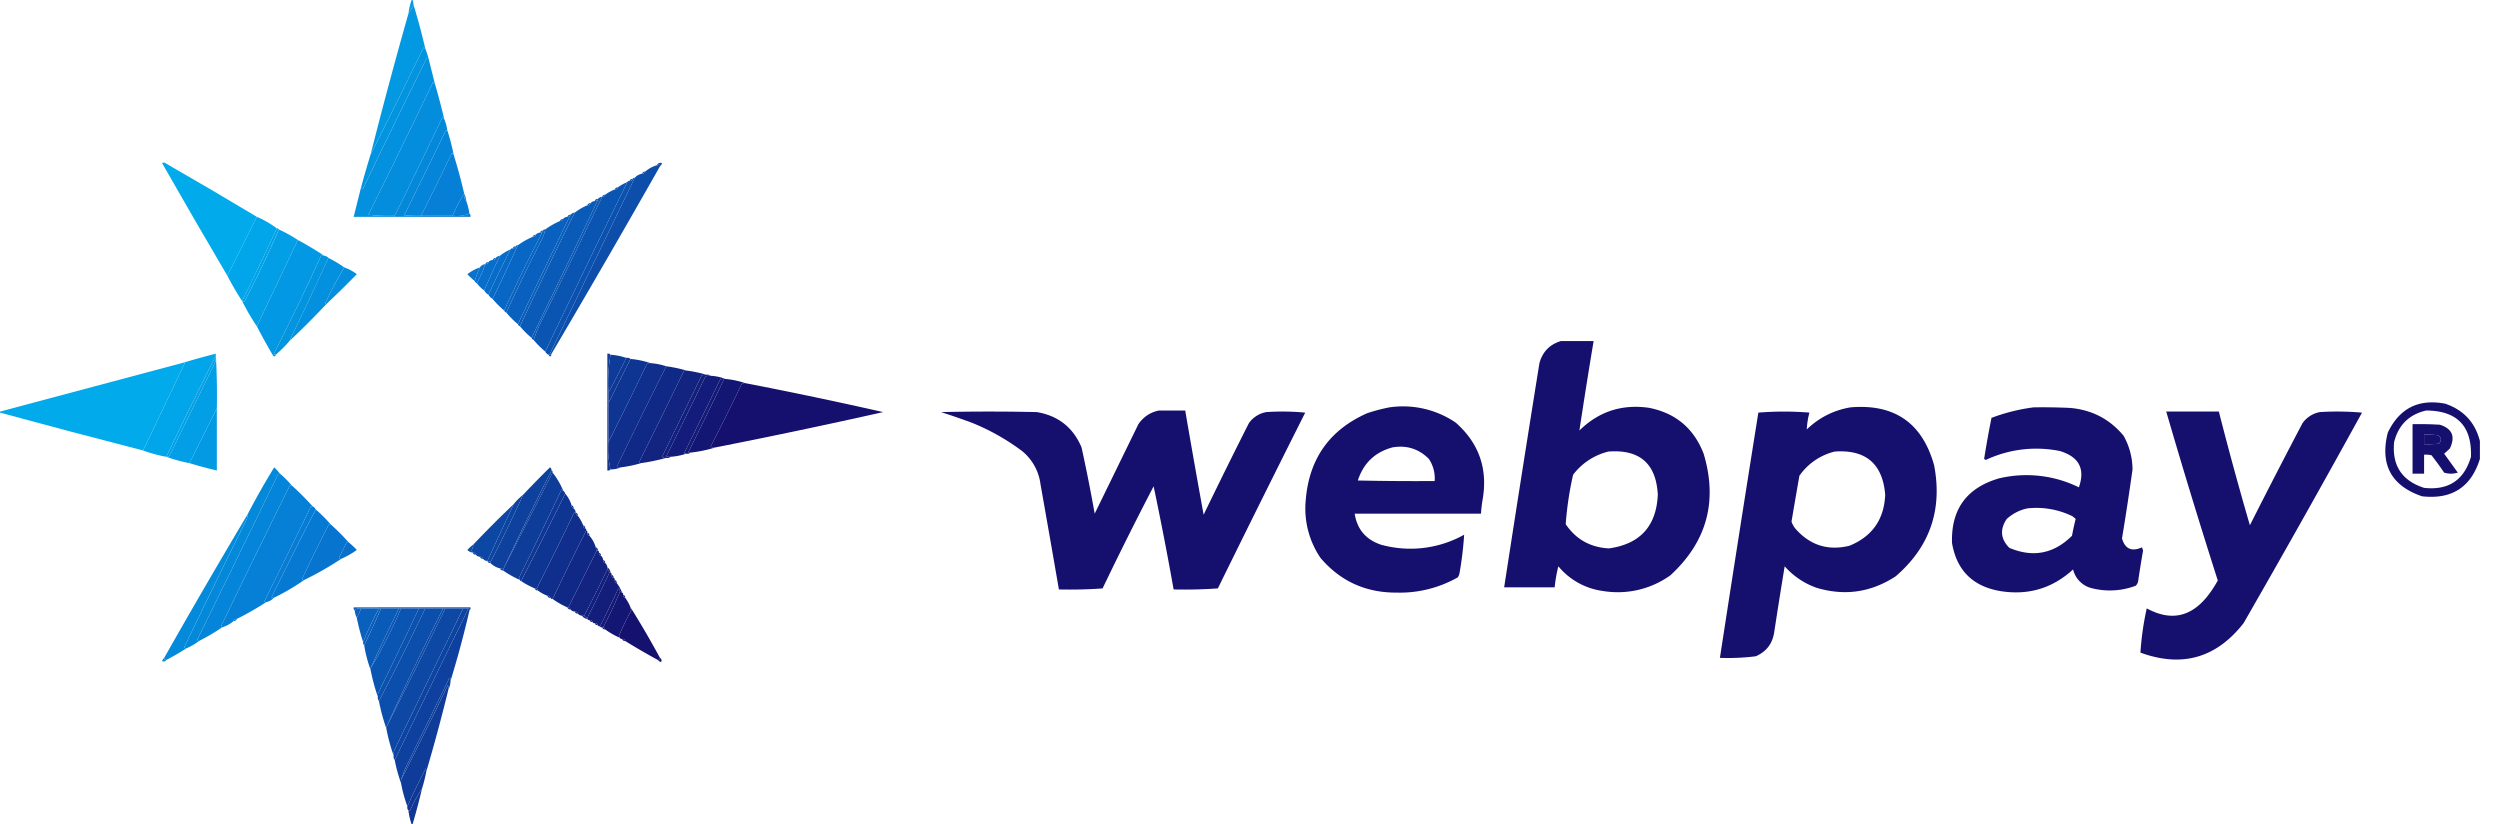 <svg width="91" height="30" viewBox="0 0 91 30" fill="none" xmlns="http://www.w3.org/2000/svg">
    <g opacity=".993" fill-rule="evenodd" clip-rule="evenodd">
        <path d="M14.98 0h.04c.02.062.033.126.037.192l-.191.306c.02-.17.059-.336.115-.498Z" fill="#029DE3"/>
        <path d="M15.057.192c.158.514.298 1.038.422 1.57a.086.086 0 0 1-.057-.038 278.925 278.925 0 0 1-1.935 3.908c.436-1.721.896-3.433 1.379-5.134l.191-.306Z" fill="#0298E2"/>
        <path d="M15.479 1.762c.044.11.082.225.115.345-.034-.005-.06.008-.077.039a408.354 408.354 0 0 0-2.318 4.75.127.127 0 0 0-.057-.076c.11-.4.224-.797.345-1.188a278.925 278.925 0 0 0 1.934-3.908.086.086 0 0 0 .058.038Z" fill="#0294E0"/>
        <path d="m15.594 2.107.23.92a.086.086 0 0 1-.058-.038 421.453 421.453 0 0 1-2.356 4.827c.318.038.637.051.958.038v.039h-1.494l.268-1.073a.127.127 0 0 1 .057.077 408.354 408.354 0 0 1 2.318-4.751c.018-.031.043-.044.077-.039Z" fill="#0291DF"/>
        <path d="M15.824 3.027c.127.43.241.864.345 1.303a.127.127 0 0 1-.058-.077 234.276 234.276 0 0 1-1.743 3.601c-.32.013-.64 0-.958-.038a421.453 421.453 0 0 0 2.356-4.827.086.086 0 0 0 .058.038Z" fill="#038CDD"/>
        <path d="M16.169 4.33c.056.134.094.275.114.421-.033-.005-.059.008-.076.038a336.672 336.672 0 0 1-1.494 3.046c.204.02.408.026.613.02v.038h-.958v-.039a234.276 234.276 0 0 0 1.743-3.601c.01.035.03.06.058.077Z" fill="#0388DA"/>
        <path d="M16.284 4.751c.094.288.17.582.23.881a.127.127 0 0 1-.058-.076 95.93 95.93 0 0 1-1.13 2.298c-.205.007-.41 0-.613-.019a336.672 336.672 0 0 0 1.494-3.046c.017-.03.043-.043.076-.038Z" fill="#0485D9"/>
        <path d="M16.513 5.632c.145.464.273.937.384 1.418a5.401 5.401 0 0 0-.422.804h-1.15a95.93 95.93 0 0 0 1.13-2.298c.012.035.03.06.058.076Z" fill="#0480D6"/>
        <path d="m9.349 7.893-1.073 2.145c-.8-1.358-1.592-2.724-2.376-4.1.05-.034.1-.028.154.02 1.107.636 2.205 1.281 3.295 1.935Z" fill="#00AAEB"/>
        <path d="M24.023 6.054a.093.093 0 0 0-.02-.077.11.11 0 0 1-.095.038c.048-.082.112-.107.192-.076a.264.264 0 0 1-.077.115Z" fill="#124BA2"/>
        <path d="M24.023 6.054a446.692 446.692 0 0 1-3.946 6.82l-.077.038 3.103-6.437c.07-.08.16-.131.269-.153.058.003.096-.023.115-.077.121-.105.262-.182.421-.23a.11.11 0 0 0 .096-.038.093.093 0 0 1 .019.077Z" fill="#0C4DAB"/>
        <path d="M23.372 6.322c.058.003.096-.023.115-.077-.059-.003-.097.023-.115.077Z" fill="#124FA6"/>
        <path d="M23.027 6.513c-.018.054-.057.08-.115.077.018-.054.056-.08.115-.077Z" fill="#1151A9"/>
        <path d="M23.103 6.475 20 12.912h-.038a.251.251 0 0 1-.115-.115 688.367 688.367 0 0 1 2.988-6.169c.013-.032.039-.045.077-.038.058.003.097-.023.115-.077.013-.032.038-.044.076-.038Z" fill="#0A50AF"/>
        <path d="M22.835 6.628a688.367 688.367 0 0 0-2.988 6.169 3.29 3.29 0 0 1-.422-.421c.06-.182.13-.361.211-.537.77-1.554 1.53-3.112 2.28-4.674.058.003.096-.023.115-.077.105-.079.22-.143.345-.191.058.002.096-.023.114-.077.105-.079.22-.143.345-.192Z" fill="#0A54B2"/>
        <path d="M22.375 6.897c.059.002.097-.023.115-.077-.058-.003-.096.023-.114.077Z" fill="#1155AB"/>
        <path d="M21.916 7.165c.058.003.096-.023.115-.077-.059-.003-.097.023-.115.077Z" fill="#1056AE"/>
        <path d="M16.897 7.05c.042.08.068.17.076.268a.332.332 0 0 1-.076-.268Z" fill="#0B7BCF"/>
        <path d="M21.916 7.165a392.884 392.884 0 0 1-2.28 4.674 4.736 4.736 0 0 0-.21.537.115.115 0 0 1-.077-.077c.815-1.668 1.62-3.342 2.413-5.02v-.038a.222.222 0 0 1 .154-.076Z" fill="#0A57B5"/>
        <path d="M21.762 7.241v.039a.22.22 0 0 1-.114.038c.018-.054.056-.08.114-.077Z" fill="#1058B0"/>
        <path d="M21.762 7.28a453.637 453.637 0 0 1-2.413 5.019 3.285 3.285 0 0 1-.422-.422A153.769 153.769 0 0 1 20.92 7.74c.14-.108.294-.198.46-.268.059.003.097-.022.115-.076a.222.222 0 0 1 .154-.077.22.22 0 0 0 .114-.038Z" fill="#095AB8"/>
        <path d="M16.897 7.05a.332.332 0 0 0 .076.268c.054.149.092.302.115.46-.188.074-.392.1-.613.076.12-.282.26-.55.422-.804Z" fill="#057AD3"/>
        <path d="M21.38 7.471c.058.003.096-.022.114-.076-.058-.003-.097.022-.115.076Z" fill="#105AB1"/>
        <path d="M20.92 7.74c-.686 1.37-1.35 2.749-1.993 4.137a.115.115 0 0 1-.076-.076l1.877-3.908.038-.077a.222.222 0 0 1 .154-.077Z" fill="#095DBB"/>
        <path d="M17.088 7.778c.035.027.047.065.038.115h-1.8v-.039h1.15c.22.024.425-.002.612-.076Z" fill="#0B7CCE"/>
        <path d="m20.766 7.816-.038.077h-.077c.018-.054.057-.08.115-.077Z" fill="#105EB5"/>
        <path d="M9.349 7.893c.261.111.504.252.728.421a125.25 125.25 0 0 1-1.265 2.644 10.835 10.835 0 0 1-.536-.92l1.073-2.145Z" fill="#00A5E9"/>
        <path d="M20.651 7.893h.077L18.851 11.8a3.278 3.278 0 0 1-.422-.422c.42-.915.86-1.822 1.322-2.72.043-.1.075-.202.096-.307.166-.12.345-.223.536-.306.059.003.097-.023.115-.077a.222.222 0 0 1 .153-.076Z" fill="#085FBE"/>
        <path d="M20.383 8.046c.059.003.097-.023.115-.077-.058-.002-.097.023-.115.077Z" fill="#105FB6"/>
        <path d="M10.077 8.314c.038-.006.063.006.076.038-.383.882-.798 1.75-1.245 2.606-.03.042-.061.042-.096 0 .432-.877.854-1.758 1.265-2.644Z" fill="#01A2E7"/>
        <path d="M10.153 8.352c.24.112.47.24.69.384l-1.494 3.141a8.195 8.195 0 0 1-.537-.92c.035.043.067.043.096 0 .447-.855.862-1.723 1.245-2.605Z" fill="#019FE6"/>
        <path d="M19.847 8.352c-.02.105-.053.208-.096.307a66.494 66.494 0 0 0-1.322 2.72.115.115 0 0 1-.076-.076c.438-.955.898-1.9 1.379-2.836l.038-.076c.013-.032.039-.045.077-.039Z" fill="#0863C1"/>
        <path d="m19.77 8.39-.038.077h-.077c.018-.053.057-.079.115-.076Z" fill="#0F64BB"/>
        <path d="M19.655 8.467h.077c-.48.936-.94 1.881-1.38 2.836a3.278 3.278 0 0 1-.421-.422c.317-.646.623-1.298.92-1.954.166-.121.344-.223.536-.306.058.002.097-.023.115-.077a.223.223 0 0 1 .153-.077Z" fill="#0765C4"/>
        <path d="M19.387 8.62c.058.003.097-.022.115-.076-.059-.003-.097.023-.115.077Z" fill="#1065BC"/>
        <path d="M10.843 8.736c.33.177.65.369.958.574h-.115a92.196 92.196 0 0 1-1.724 3.583.093.093 0 0 0 .076.019c-.02.066-.051.079-.095.038a22.174 22.174 0 0 1-.594-1.073l1.494-3.141Z" fill="#0298E3"/>
        <path d="M18.774 8.966c-.018.053-.056.079-.115.076.018-.054.056-.08.115-.076Z" fill="#0F69C0"/>
        <path d="M18.85 8.927a68.003 68.003 0 0 1-.919 1.954.44.44 0 0 1-.153-.153c.258-.555.526-1.104.804-1.648.014-.032.039-.044.077-.038.059.003.097-.023.115-.076.013-.033.039-.045.077-.039Z" fill="#0769C8"/>
        <path d="M18.582 9.08a48.892 48.892 0 0 0-.804 1.648.44.44 0 0 1-.153-.153c.18-.426.372-.848.574-1.265.115-.095.243-.172.383-.23Z" fill="#076BC9"/>
        <path d="M11.8 9.31a.222.222 0 0 1 .154.077c-.456 1.002-.928 2.01-1.418 3.027-.153.179-.319.345-.498.498a.093.093 0 0 1-.076-.02 92.196 92.196 0 0 0 1.724-3.582h.115Z" fill="#0294E0"/>
        <path d="M18.2 9.31c-.203.417-.395.839-.575 1.265a1.331 1.331 0 0 1-.269-.268c.123-.221.226-.451.307-.69.058.003.097-.023.115-.077a.222.222 0 0 1 .153-.076c.058.002.097-.023.115-.077a.222.222 0 0 1 .153-.077Z" fill="#066DCC"/>
        <path d="M11.954 9.387c.202.1.393.215.575.345-.247.416-.477.85-.69 1.303.005.023.018.035.038.038-.434.46-.88.907-1.34 1.34.489-1.016.961-2.024 1.417-3.026Z" fill="#0291DF"/>
        <path d="M17.931 9.464c.058.002.097-.023.115-.077-.058-.003-.097.023-.115.077Z" fill="#0E6EC5"/>
        <path d="M17.663 9.617c.058.003.097-.023.115-.077-.059-.003-.097.023-.115.077Z" fill="#0E6FC6"/>
        <path d="M17.663 9.617c-.081.239-.184.469-.307.69a.115.115 0 0 1-.076-.077c.053-.17.116-.336.191-.498a.253.253 0 0 1 .192-.115Z" fill="#0770CE"/>
        <path d="M12.529 9.732c.166.058.32.14.46.249-.366.372-.736.736-1.112 1.092-.02-.003-.033-.015-.038-.039.213-.452.443-.886.69-1.302Z" fill="#038EDD"/>
        <path d="M17.471 9.732a4.111 4.111 0 0 0-.191.498 2.436 2.436 0 0 1-.268-.25c.14-.107.293-.19.46-.248Z" fill="#0871CD"/>
        <path d="M56.82 12.414h1.188a212.888 212.888 0 0 0-.518 3.257c.708-.696 1.557-.971 2.548-.824.961.194 1.619.75 1.974 1.666.52 1.732.117 3.207-1.207 4.426a3.286 3.286 0 0 1-2.453.574 2.546 2.546 0 0 1-1.628-.9 5.105 5.105 0 0 0-.134.766h-1.839c.42-2.72.847-5.441 1.284-8.16.115-.416.377-.684.785-.805Zm1.724 4.023c1.14-.087 1.74.437 1.8 1.57-.052 1.145-.645 1.797-1.78 1.955-.675-.037-1.199-.33-1.572-.881a11.98 11.98 0 0 1 .269-1.801 2.3 2.3 0 0 1 1.283-.843Z" fill="#140E6D"/>
        <path d="M7.854 12.874c.039.657.051 1.321.039 1.992l-.996 1.992a5.353 5.353 0 0 1-.843-.23.119.119 0 0 0 .115-.038l1.666-3.41a.707.707 0 0 0 .02-.23v-.076Z" fill="#019FE6"/>
        <path d="M7.854 12.874v.076a165.109 165.109 0 0 0-1.8 3.678 5.109 5.109 0 0 1-.843-.23l1.532-3.218c.368-.108.739-.21 1.111-.306Z" fill="#00A5E9"/>
        <path d="M20.077 12.874c-.019.123-.057.135-.115.038H20l.077-.038Z" fill="#1250A6"/>
        <path d="M22.222 12.912c.201.014.393.053.575.115-.207.426-.424.848-.651 1.264a6.25 6.25 0 0 1 .076-1.38Z" fill="#0E3A98"/>
        <path d="M7.854 12.95a.707.707 0 0 1-.019.23L6.17 16.59a.119.119 0 0 1-.115.038 165.109 165.109 0 0 1 1.8-3.678Z" fill="#01A1E8"/>
        <path d="M22.797 13.027a.177.177 0 0 1 .153.038l-.804 1.61v-.384c.227-.417.444-.838.65-1.264Z" fill="#0E3796"/>
        <path d="M22.95 13.065c.253.023.496.074.728.153a.168.168 0 0 0-.134.039c-.457.953-.924 1.898-1.398 2.835v-1.418l.804-1.609Z" fill="#0E3492"/>
        <path d="m6.743 13.18-1.532 3.218C3.47 15.951 1.734 15.491 0 15.02v-.038l6.743-1.8Z" fill="#00AAEB"/>
        <path d="M23.678 13.218c.201.015.393.053.575.115a213.65 213.65 0 0 0-1.8 3.66c.049.018.1.024.152.019-.118.049-.246.074-.383.076a3.282 3.282 0 0 1-.076-.996c.474-.937.94-1.882 1.398-2.835a.168.168 0 0 1 .134-.039Z" fill="#0F2E8C"/>
        <path d="M22.222 12.912a6.25 6.25 0 0 0-.076 1.38v.459h-.039v-1.877c.05-.01.088.003.115.038Z" fill="#133C93"/>
        <path d="M24.253 13.333c.251.033.494.084.728.154a.11.11 0 0 0-.096.038 398.793 398.793 0 0 1-1.628 3.314.093.093 0 0 0 .076.02 4.59 4.59 0 0 1-.728.152.323.323 0 0 1-.153-.019 213.65 213.65 0 0 1 1.8-3.659Z" fill="#102886"/>
        <path d="M24.98 13.487c.252.032.495.083.729.153a.248.248 0 0 0-.173.038l-1.436 2.95a.186.186 0 0 0 .153.039 7.317 7.317 0 0 1-.92.191.093.093 0 0 1-.076-.019c.547-1.102 1.09-2.206 1.628-3.314a.11.11 0 0 1 .096-.038Z" fill="#112280"/>
        <path d="M25.709 13.64a.177.177 0 0 1 .153.038.272.272 0 0 0-.191.038c-.468.968-.94 1.932-1.418 2.893.05.019.1.025.153.02a.177.177 0 0 1-.153.038.186.186 0 0 1-.153-.039l1.436-2.95a.248.248 0 0 1 .173-.038Z" fill="#121E7C"/>
        <path d="M25.862 13.678c.19.01.368.048.537.115h-.039a.186.186 0 0 0-.153.038c-.43.891-.864 1.779-1.303 2.663a.093.093 0 0 0 .077.02c-.182.061-.374.1-.575.114a.323.323 0 0 1-.153-.019c.477-.961.95-1.925 1.418-2.893a.272.272 0 0 1 .191-.038Z" fill="#121B79"/>
        <path d="M26.36 13.793c-.429.89-.863 1.777-1.302 2.663a.093.093 0 0 0 .076.02.177.177 0 0 1-.153.037.093.093 0 0 1-.077-.019c.44-.884.874-1.772 1.303-2.663a.186.186 0 0 1 .153-.038Z" fill="#131876"/>
        <path d="M26.36 13.793h.038c.254.023.496.074.728.153a.168.168 0 0 0-.134.039 63.088 63.088 0 0 1-1.13 2.28.494.494 0 0 0 .192.018 4.89 4.89 0 0 1-.92.192.093.093 0 0 1-.076-.02c.44-.885.873-1.772 1.302-2.662Z" fill="#131573"/>
        <path d="M27.126 13.946c1.68.325 3.352.676 5.02 1.054-2.025.455-4.056.883-6.092 1.284a.494.494 0 0 1-.192-.02c.392-.752.769-1.512 1.13-2.28a.168.168 0 0 1 .134-.038Z" fill="#140F6D"/>
        <path d="M90.268 16.054v.651c-.32 1.03-1.024 1.483-2.107 1.36-1.122-.385-1.537-1.158-1.245-2.318.424-.886 1.12-1.237 2.088-1.053.67.228 1.09.681 1.264 1.36Zm-1.954-1.111c1.124.006 1.667.568 1.629 1.685-.251.851-.82 1.228-1.706 1.13-.809-.26-1.173-.816-1.091-1.666.156-.623.546-1.006 1.168-1.15Zm-.076.88c.166-.006.332 0 .498.02.135.086.147.188.038.306-.178.02-.357.026-.537.02v-.345ZM50.575 14.828a3.409 3.409 0 0 1 2.413.555c.85.75 1.176 1.689.977 2.816a4.57 4.57 0 0 0-.057.498H49.31c.088.568.408.944.958 1.13a4.011 4.011 0 0 0 3.027-.363c-.03.47-.087.942-.172 1.417a.435.435 0 0 1-.058.134 4.275 4.275 0 0 1-2.222.556c-1.128.007-2.054-.414-2.778-1.265a3.199 3.199 0 0 1-.536-2.107c.123-1.502.87-2.555 2.241-3.16.269-.089.537-.159.805-.211Zm.115 1.456c.516-.086.957.055 1.322.421.16.245.23.513.21.805-.932.006-1.864 0-2.797-.02.206-.633.627-1.035 1.265-1.206ZM67.356 14.828c1.6-.136 2.615.566 3.046 2.107.31 1.623-.156 2.97-1.398 4.042-.892.584-1.85.725-2.874.421a2.774 2.774 0 0 1-1.168-.785c-.132.804-.26 1.609-.383 2.414-.066.41-.29.698-.671.862a8.138 8.138 0 0 1-1.303.057c.458-2.976.924-5.952 1.399-8.927.617-.05 1.236-.05 1.858 0a3.053 3.053 0 0 0-.096.613c.45-.432.98-.7 1.59-.804Zm-.574 1.609c1.133-.08 1.746.444 1.839 1.57-.038.9-.472 1.52-1.303 1.859-.784.19-1.442-.02-1.973-.632a.783.783 0 0 1-.134-.25c.094-.555.19-1.11.287-1.666a2.204 2.204 0 0 1 1.284-.881ZM74.023 14.828c.434-.007.869 0 1.303.019.806.063 1.464.402 1.973 1.015.212.38.321.79.325 1.226-.117.838-.244 1.674-.383 2.51.11.384.354.493.728.325l.039.115c-.062.357-.12.715-.173 1.073a.32.32 0 0 1-.095.21 2.675 2.675 0 0 1-1.648.077.93.93 0 0 1-.632-.67c-.756.692-1.643.954-2.663.785-.992-.174-1.573-.755-1.743-1.743-.041-1.224.527-2.01 1.705-2.356a4.321 4.321 0 0 1 2.912.325c.236-.67.006-1.11-.69-1.321a4.316 4.316 0 0 0-2.701.325l-.058-.038c.08-.5.168-.998.268-1.494a6.734 6.734 0 0 1 1.533-.383Zm-.23 3.678a2.982 2.982 0 0 1 1.648.287l.114.096a8.684 8.684 0 0 0-.134.613c-.662.656-1.422.803-2.28.44-.32-.321-.352-.672-.095-1.053.218-.195.467-.323.747-.383Z" fill="#140E6D"/>
        <path d="M7.893 14.866v2.26a14.291 14.291 0 0 1-.996-.268l.996-1.992Z" fill="#029AE3"/>
        <path d="M42.184 14.943h.958c.216 1.265.44 2.53.67 3.793.54-1.117 1.089-2.229 1.648-3.334a.995.995 0 0 1 .632-.402 8.76 8.76 0 0 1 1.418.02c-1.07 2.127-2.13 4.26-3.18 6.398-.536.038-1.072.05-1.61.038a121.232 121.232 0 0 0-.728-3.755 126.545 126.545 0 0 0-1.858 3.717c-.527.038-1.057.05-1.59.038-.22-1.277-.444-2.554-.67-3.831a1.858 1.858 0 0 0-.67-1.207 8.075 8.075 0 0 0-1.84-1.035A28.502 28.502 0 0 0 34.253 15a79.153 79.153 0 0 1 3.486 0c.778.13 1.32.558 1.629 1.284.176.8.335 1.605.479 2.413l1.59-3.256c.184-.268.434-.434.747-.498ZM78.85 14.98h1.916c.353 1.386.73 2.766 1.13 4.139a254.741 254.741 0 0 1 1.916-3.717.996.996 0 0 1 .632-.402 10.236 10.236 0 0 1 1.533.02 473.48 473.48 0 0 1-4.31 7.662c-.992 1.27-2.244 1.627-3.755 1.073.035-.541.111-1.078.23-1.61.868.473 1.609.32 2.222-.46.136-.175.257-.36.364-.555a243.123 243.123 0 0 1-1.877-6.15ZM87.816 15.44c.332-.006.665 0 .996.02.448.143.57.43.364.862a2.705 2.705 0 0 1-.21.191l.498.69a.83.83 0 0 1-.498 0 11.22 11.22 0 0 0-.46-.632.954.954 0 0 0-.269-.02v.69h-.42v-1.8Zm.421.384v.345c.18.006.359 0 .537-.02.11-.118.097-.22-.038-.306-.166-.02-.332-.026-.499-.02Z" fill="#140E6D"/>
        <path d="M22.107 14.751h.039v1.341c-.025.347 0 .68.076.996-.027.035-.065.047-.115.038v-2.375Z" fill="#153489"/>
        <path d="M20.077 17.126a117.706 117.706 0 0 0-1.763 3.602.219.219 0 0 0-.115-.038.764.764 0 0 1-.345-.192v-.038c.416-.806.812-1.623 1.188-2.452.318-.337.644-.67.977-.996.04.028.06.066.058.114Z" fill="#0D409E"/>
        <path d="M10.192 17.241c-.048.003-.08.029-.096.077-.972 2.002-1.95 4-2.931 5.996a.093.093 0 0 0 .076.02c-.14.108-.293.197-.46.268-.033.005-.059-.008-.076-.039.75-1.563 1.51-3.12 2.28-4.674.018-.05.025-.1.019-.153.305-.585.63-1.16.977-1.724.078.071.148.148.21.23Z" fill="#0388DA"/>
        <path d="M20.077 17.126c.032.014.044.04.038.077l-1.8 3.525a117.706 117.706 0 0 1 1.762-3.602Z" fill="#0D3E9C"/>
        <path d="M20.115 17.203c.157.198.284.415.383.651a.086.086 0 0 1-.057-.038 185.756 185.756 0 0 1-1.552 3.219c.014.026.027.051.038.076a3.592 3.592 0 0 1-.613-.345v-.038l1.8-3.525Z" fill="#0D3B99"/>
        <path d="M10.192 17.241c.153.128.293.269.421.422-.034-.005-.06.008-.077.038-.84 1.694-1.67 3.393-2.49 5.096.005.023.017.036.038.038a6.91 6.91 0 0 1-.843.498.093.093 0 0 1-.076-.019c.982-1.996 1.959-3.994 2.93-5.996.017-.048.049-.074.097-.077Z" fill="#0485D9"/>
        <path d="M10.613 17.663c.268.242.524.498.766.766-.033-.005-.059.008-.076.038a429.06 429.06 0 0 1-1.686 3.43.093.093 0 0 0 .076.019c-.344.223-.702.428-1.072.613-.059-.003-.097.023-.115.076a1.127 1.127 0 0 1-.422.23c-.02-.002-.033-.015-.038-.038.82-1.703 1.65-3.402 2.49-5.096.018-.03.043-.043.077-.038Z" fill="#0480D6"/>
        <path d="M20.498 17.854a.27.27 0 0 1 .077.115 184.85 184.85 0 0 1-1.61 3.18c-.025 0-.038-.012-.038-.038a1.608 1.608 0 0 0-.038-.076c.528-1.069 1.045-2.141 1.552-3.219a.086.086 0 0 0 .057.038Z" fill="#0E3796"/>
        <path d="M20.575 17.97c.105.121.182.262.23.42-.003.06.022.098.076.116.045.039.07.09.077.153-.034-.005-.06.008-.077.038-.438.915-.885 1.822-1.34 2.72h-.077a2.976 2.976 0 0 1-.498-.268 184.85 184.85 0 0 0 1.609-3.18Z" fill="#0E3492"/>
        <path d="M19.042 18.008a54.358 54.358 0 0 1-1.188 2.452.218.218 0 0 0-.114-.038l.957-2.07a2.2 2.2 0 0 1 .345-.344Z" fill="#0C43A2"/>
        <path d="M11.38 18.43c.05.025.089.063.114.114a124.206 124.206 0 0 0-1.609 3.2.093.093 0 0 0 .077.018.473.473 0 0 1-.269.154.093.093 0 0 1-.076-.02 429.06 429.06 0 0 0 1.686-3.429c.017-.03.043-.043.076-.038Z" fill="#057BD4"/>
        <path d="m18.697 18.352-.957 2.07a.223.223 0 0 1-.154-.077c-.018-.054-.056-.08-.115-.077a.222.222 0 0 1-.153-.076c-.018-.054-.056-.08-.115-.077a1.763 1.763 0 0 0-.038-.077c.033-.074.059-.151.076-.23.473-.498.958-.983 1.456-1.456Z" fill="#0C46A4"/>
        <path d="M20.805 18.39c.053.019.079.057.076.116-.054-.018-.08-.057-.076-.115Z" fill="#14358B"/>
        <path d="M11.494 18.544c.192.166.37.345.537.537-.034-.006-.06.007-.077.038a68.79 68.79 0 0 0-.958 1.954c.018.03.043.043.077.038a8.003 8.003 0 0 1-1.111.651.093.093 0 0 1-.077-.019c.523-1.077 1.06-2.144 1.61-3.199Z" fill="#0578D3"/>
        <path d="M20.958 18.659c-.003.059.023.097.077.115.078.105.142.22.191.345-.003.058.023.097.077.115.032.013.045.038.038.076-.418.823-.826 1.653-1.226 2.49-.038.007-.064-.005-.077-.038-.018-.053-.056-.079-.115-.076a1.449 1.449 0 0 1-.345-.192l-.038-.076c.456-.899.903-1.806 1.341-2.72.018-.031.043-.044.077-.039Z" fill="#0F2E8C"/>
        <path d="M20.958 18.659c.054.018.08.056.077.115-.054-.018-.08-.056-.077-.115Z" fill="#153389"/>
        <path d="M9.004 18.736a.323.323 0 0 1-.02.153c-.77 1.553-1.53 3.111-2.279 4.674.017.03.043.044.077.039-.235.15-.478.29-.728.421-.051 0-.077-.026-.077-.077.99-1.75 2-3.487 3.027-5.21Z" fill="#038ADB"/>
        <path d="M12.03 19.08c.23.205.448.422.652.652-.034-.005-.06.008-.077.038l-.268.537c.018.03.043.043.077.038-.428.284-.875.54-1.341.766-.034.005-.06-.008-.077-.038a68.79 68.79 0 0 1 .958-1.954c.018-.03.043-.044.077-.038Z" fill="#0673D0"/>
        <path d="M21.226 19.119c.054.018.08.056.077.115-.054-.018-.08-.057-.077-.115Z" fill="#152F84"/>
        <path d="M21.341 19.31c.032.013.045.039.038.077-.003.058.023.097.077.115.106.122.182.262.23.421a.22.22 0 0 0 .038.115l-1.034 2.07h-.039a2.773 2.773 0 0 1-.536-.307c.4-.838.808-1.668 1.226-2.49Z" fill="#102886"/>
        <path d="M21.38 19.387c.053.018.079.056.076.115-.054-.018-.08-.056-.077-.115Z" fill="#152D82"/>
        <path d="M12.682 19.732c.107.088.21.184.306.287a3.203 3.203 0 0 1-.574.326c-.034.005-.06-.008-.077-.038l.268-.537c.018-.03.043-.043.077-.038Z" fill="#086ECC"/>
        <path d="M17.241 19.808a1.217 1.217 0 0 1-.076.23c.014.026.026.052.038.077a.343.343 0 0 1-.191-.096c.071-.078.148-.148.23-.21Z" fill="#0E4BA6"/>
        <path d="M21.686 19.923c.054.019.08.057.076.115h-.038a.22.22 0 0 1-.038-.115Z" fill="#16287E"/>
        <path d="M21.724 20.038h.038c.033.013.045.039.039.077-.003.058.023.097.076.115.045.039.07.09.077.153-.003.059.023.097.077.115.045.039.07.09.076.153v.077c-.274.568-.555 1.13-.843 1.686h-.076a.223.223 0 0 1-.153-.077c-.019-.054-.057-.08-.116-.076a.222.222 0 0 1-.153-.077.115.115 0 0 0-.076-.077l1.034-2.069Z" fill="#112280"/>
        <path d="M17.318 20.192c-.018-.054-.056-.08-.115-.077.018.054.056.08.115.077Z" fill="#144AA0"/>
        <path d="M21.8 20.115c.055.018.08.056.077.115-.053-.018-.079-.057-.076-.115Z" fill="#16277C"/>
        <path d="M17.586 20.345c-.018-.054-.056-.08-.115-.077.018.054.057.08.115.077Z" fill="#13489E"/>
        <path d="M17.74 20.422c.042.002.08.014.114.038v.038c-.058.003-.096-.023-.114-.076Z" fill="#13459B"/>
        <path d="M21.954 20.383c.054.018.08.057.077.115-.054-.018-.08-.056-.077-.115Z" fill="#15247A"/>
        <path d="M22.107 20.651a.253.253 0 0 1 .115.192h-.038a.27.27 0 0 0-.077-.115v-.077Z" fill="#162278"/>
        <path d="M18.2 20.69c.042.002.08.015.114.038v.038c-.058.003-.097-.022-.115-.076Z" fill="#134096"/>
        <path d="M22.107 20.728a.27.27 0 0 1 .077.115 49.118 49.118 0 0 1-.805 1.647.27.27 0 0 1-.115-.076c.288-.556.57-1.118.843-1.686Z" fill="#121E7D"/>
        <path d="M22.184 20.843h.038c.032.013.045.038.038.076-.002.059.023.097.077.116.032.013.045.038.038.076-.002.059.023.097.077.115.079.105.143.22.192.345l-.077-.038a.129.129 0 0 0-.057-.115c-.214.465-.438.925-.67 1.379-.039.006-.064-.006-.078-.038-.018-.054-.056-.08-.114-.077-.038.007-.064-.006-.077-.038-.018-.054-.057-.08-.115-.077-.038.007-.064-.006-.077-.038v-.039c.279-.544.547-1.093.805-1.647Z" fill="#121C79"/>
        <path d="M22.26 20.92c.054.018.08.056.077.114-.054-.018-.08-.056-.076-.114Z" fill="#162076"/>
        <path d="M22.375 21.111c.054.018.08.056.077.115-.054-.018-.08-.056-.077-.115Z" fill="#161E74"/>
        <path d="M22.567 21.533a15.07 15.07 0 0 1-.613 1.302h-.038c-.038.007-.064-.006-.077-.038.234-.454.457-.914.67-1.38.04.03.06.067.058.116Z" fill="#131876"/>
        <path d="M19.464 21.418h.076l.038.076c-.058.003-.096-.023-.114-.076Z" fill="#14348A"/>
        <path d="m22.567 21.533.077.038c.032.013.045.038.038.076-.003.059.023.097.077.116.078.104.142.22.191.344a.11.11 0 0 0 .038.096c-.168.305-.321.618-.46.939.015.026.027.052.039.076a2.769 2.769 0 0 1-.536-.306.116.116 0 0 0-.077-.077c.225-.425.43-.859.613-1.302Z" fill="#131573"/>
        <path d="M20.038 21.762c-.018-.053-.056-.079-.115-.076.019.054.057.08.115.076Z" fill="#152F85"/>
        <path d="M22.682 21.648c.054.018.08.056.077.114-.054-.018-.08-.056-.077-.114Z" fill="#171A70"/>
        <path d="M13.716 22.107v.039h-.574c-.1-.019-.176.007-.23.076-.035-.027-.048-.065-.038-.115h.842Z" fill="#1061B8"/>
        <path d="M13.716 22.146v-.039h3.41c.01.05-.003.088-.038.115.007-.038-.006-.063-.038-.076H13.717Z" fill="#124BA2"/>
        <path d="M13.142 22.146c-.04.12-.092.234-.153.344a.692.692 0 0 1-.077-.268c.054-.069.13-.095.23-.076Z" fill="#0963C0"/>
        <path d="M13.142 22.146H13.793c-.212.4-.404.808-.575 1.226a7.402 7.402 0 0 1-.23-.882c.062-.11.113-.225.154-.344Z" fill="#095FBD"/>
        <path d="M13.793 22.146h.077c-.194.451-.398.898-.613 1.34-.035-.027-.048-.065-.039-.114.17-.418.363-.827.575-1.226Z" fill="#095DBB"/>
        <path d="M13.87 22.146h.651a85.12 85.12 0 0 0-1.034 2.183v.039a4.46 4.46 0 0 1-.23-.881c.215-.443.419-.89.613-1.341Z" fill="#0959B8"/>
        <path d="M14.521 22.146h.077a17.51 17.51 0 0 1-1.111 2.183c.334-.732.679-1.46 1.034-2.183Z" fill="#0A56B6"/>
        <path d="M14.598 22.146h.651a168.14 168.14 0 0 1-1.475 3.065.324.324 0 0 0-.02.153 7.126 7.126 0 0 1-.267-.996v-.038a17.51 17.51 0 0 0 1.11-2.184Z" fill="#0A54B2"/>
        <path d="M15.249 22.146h.23a103.64 103.64 0 0 1-1.686 3.371.176.176 0 0 1-.038-.153.324.324 0 0 1 .019-.153c.503-1.018.994-2.04 1.475-3.065Z" fill="#0A50AF"/>
        <path d="M15.479 22.146h.651c-.72 1.429-1.41 2.872-2.069 4.33v.037a7.126 7.126 0 0 1-.268-.996 103.64 103.64 0 0 0 1.686-3.371Z" fill="#0B4DAB"/>
        <path d="M16.13 22.146h.077a341.627 341.627 0 0 1-2.146 4.33c.659-1.458 1.348-2.901 2.07-4.33Z" fill="#0B49A9"/>
        <path d="M16.207 22.146h.651l-2.51 5.172a.495.495 0 0 0-.019.192 7.126 7.126 0 0 1-.268-.997v-.038a341.627 341.627 0 0 0 2.146-4.33Z" fill="#0C47A5"/>
        <path d="M16.858 22.146h.192l-2.682 5.517a.176.176 0 0 1-.039-.153.495.495 0 0 1 .02-.192c.837-1.725 1.673-3.45 2.51-5.172Z" fill="#0C43A2"/>
        <path d="M17.05 22.146c.032.013.045.038.038.076-.2.868-.43 1.723-.69 2.567.014-.077 0-.115-.038-.115l-1.552 3.18a4.744 4.744 0 0 0-.21.537v.115a5.351 5.351 0 0 1-.23-.843l2.682-5.517Z" fill="#0D409F"/>
        <path d="M20.651 22.107h.039a.115.115 0 0 1 .076.077c-.058.003-.096-.023-.115-.077Z" fill="#16287D"/>
        <path d="M22.95 22.107c.377.6.734 1.212 1.073 1.84 0 .05-.026.076-.077.076-.403-.22-.8-.45-1.187-.69-.018-.053-.057-.08-.115-.076-.038.006-.064-.007-.077-.039a1.608 1.608 0 0 0-.038-.076c.138-.32.29-.634.46-.939a.11.11 0 0 1-.039-.096Z" fill="#14106D"/>
        <path d="M21.035 22.337c-.019-.054-.057-.08-.116-.076.019.053.057.079.116.076Z" fill="#15257B"/>
        <path d="M21.188 22.414h.076a.27.27 0 0 0 .115.076v.039a.253.253 0 0 1-.191-.115Z" fill="#162279"/>
        <path d="M8.62 22.529c-.017.054-.056.08-.114.076.018-.053.056-.08.115-.076Z" fill="#0B81D0"/>
        <path d="M21.57 22.644c-.017-.054-.056-.08-.114-.077.018.054.056.08.115.077Z" fill="#162077"/>
        <path d="M21.762 22.759c-.018-.054-.056-.08-.114-.077.018.054.056.08.114.077Z" fill="#161E74"/>
        <path d="M21.916 22.835h.038a.116.116 0 0 1 .077.077c-.059.003-.097-.023-.115-.077Z" fill="#171C71"/>
        <path d="M22.759 23.333c-.018-.053-.057-.08-.115-.076.018.054.056.08.115.076Z" fill="#17146A"/>
        <path d="M5.977 23.946c0 .051.026.077.077.077-.044.06-.095.074-.154.038a.264.264 0 0 1 .077-.115Z" fill="#088CD8"/>
        <path d="M24.023 23.946c.06.044.074.095.038.154a.264.264 0 0 1-.115-.077c.051 0 .077-.026.077-.077Z" fill="#181368"/>
        <path d="M16.398 24.79a.68.68 0 0 1-.076.306.322.322 0 0 0-.02-.154 216.146 216.146 0 0 1-1.704 3.449c.059-.182.129-.36.21-.537l1.552-3.18c.039 0 .052.038.038.115Z" fill="#0D3E9C"/>
        <path d="M16.322 25.096a63.809 63.809 0 0 1-.805 2.988.19.19 0 0 0-.019-.115c-.234.456-.458.916-.67 1.38-.1-.271-.177-.552-.23-.843v-.115c.577-1.141 1.145-2.29 1.705-3.448.018.05.025.1.019.153Z" fill="#0E3B99"/>
        <path d="M15.517 28.084c-.039.208-.09.413-.153.613-.159.241-.3.497-.421.767-.018.03-.043.043-.077.038a.176.176 0 0 1-.038-.153c.212-.464.436-.924.67-1.38a.19.19 0 0 1 .02.115Z" fill="#0E3795"/>
        <path d="M15.364 28.697c-.103.438-.218.872-.345 1.303h-.038a2.356 2.356 0 0 1-.115-.498c.034.005.059-.008.077-.038.122-.27.262-.526.421-.767Z" fill="#103692"/>
    </g>
</svg>
